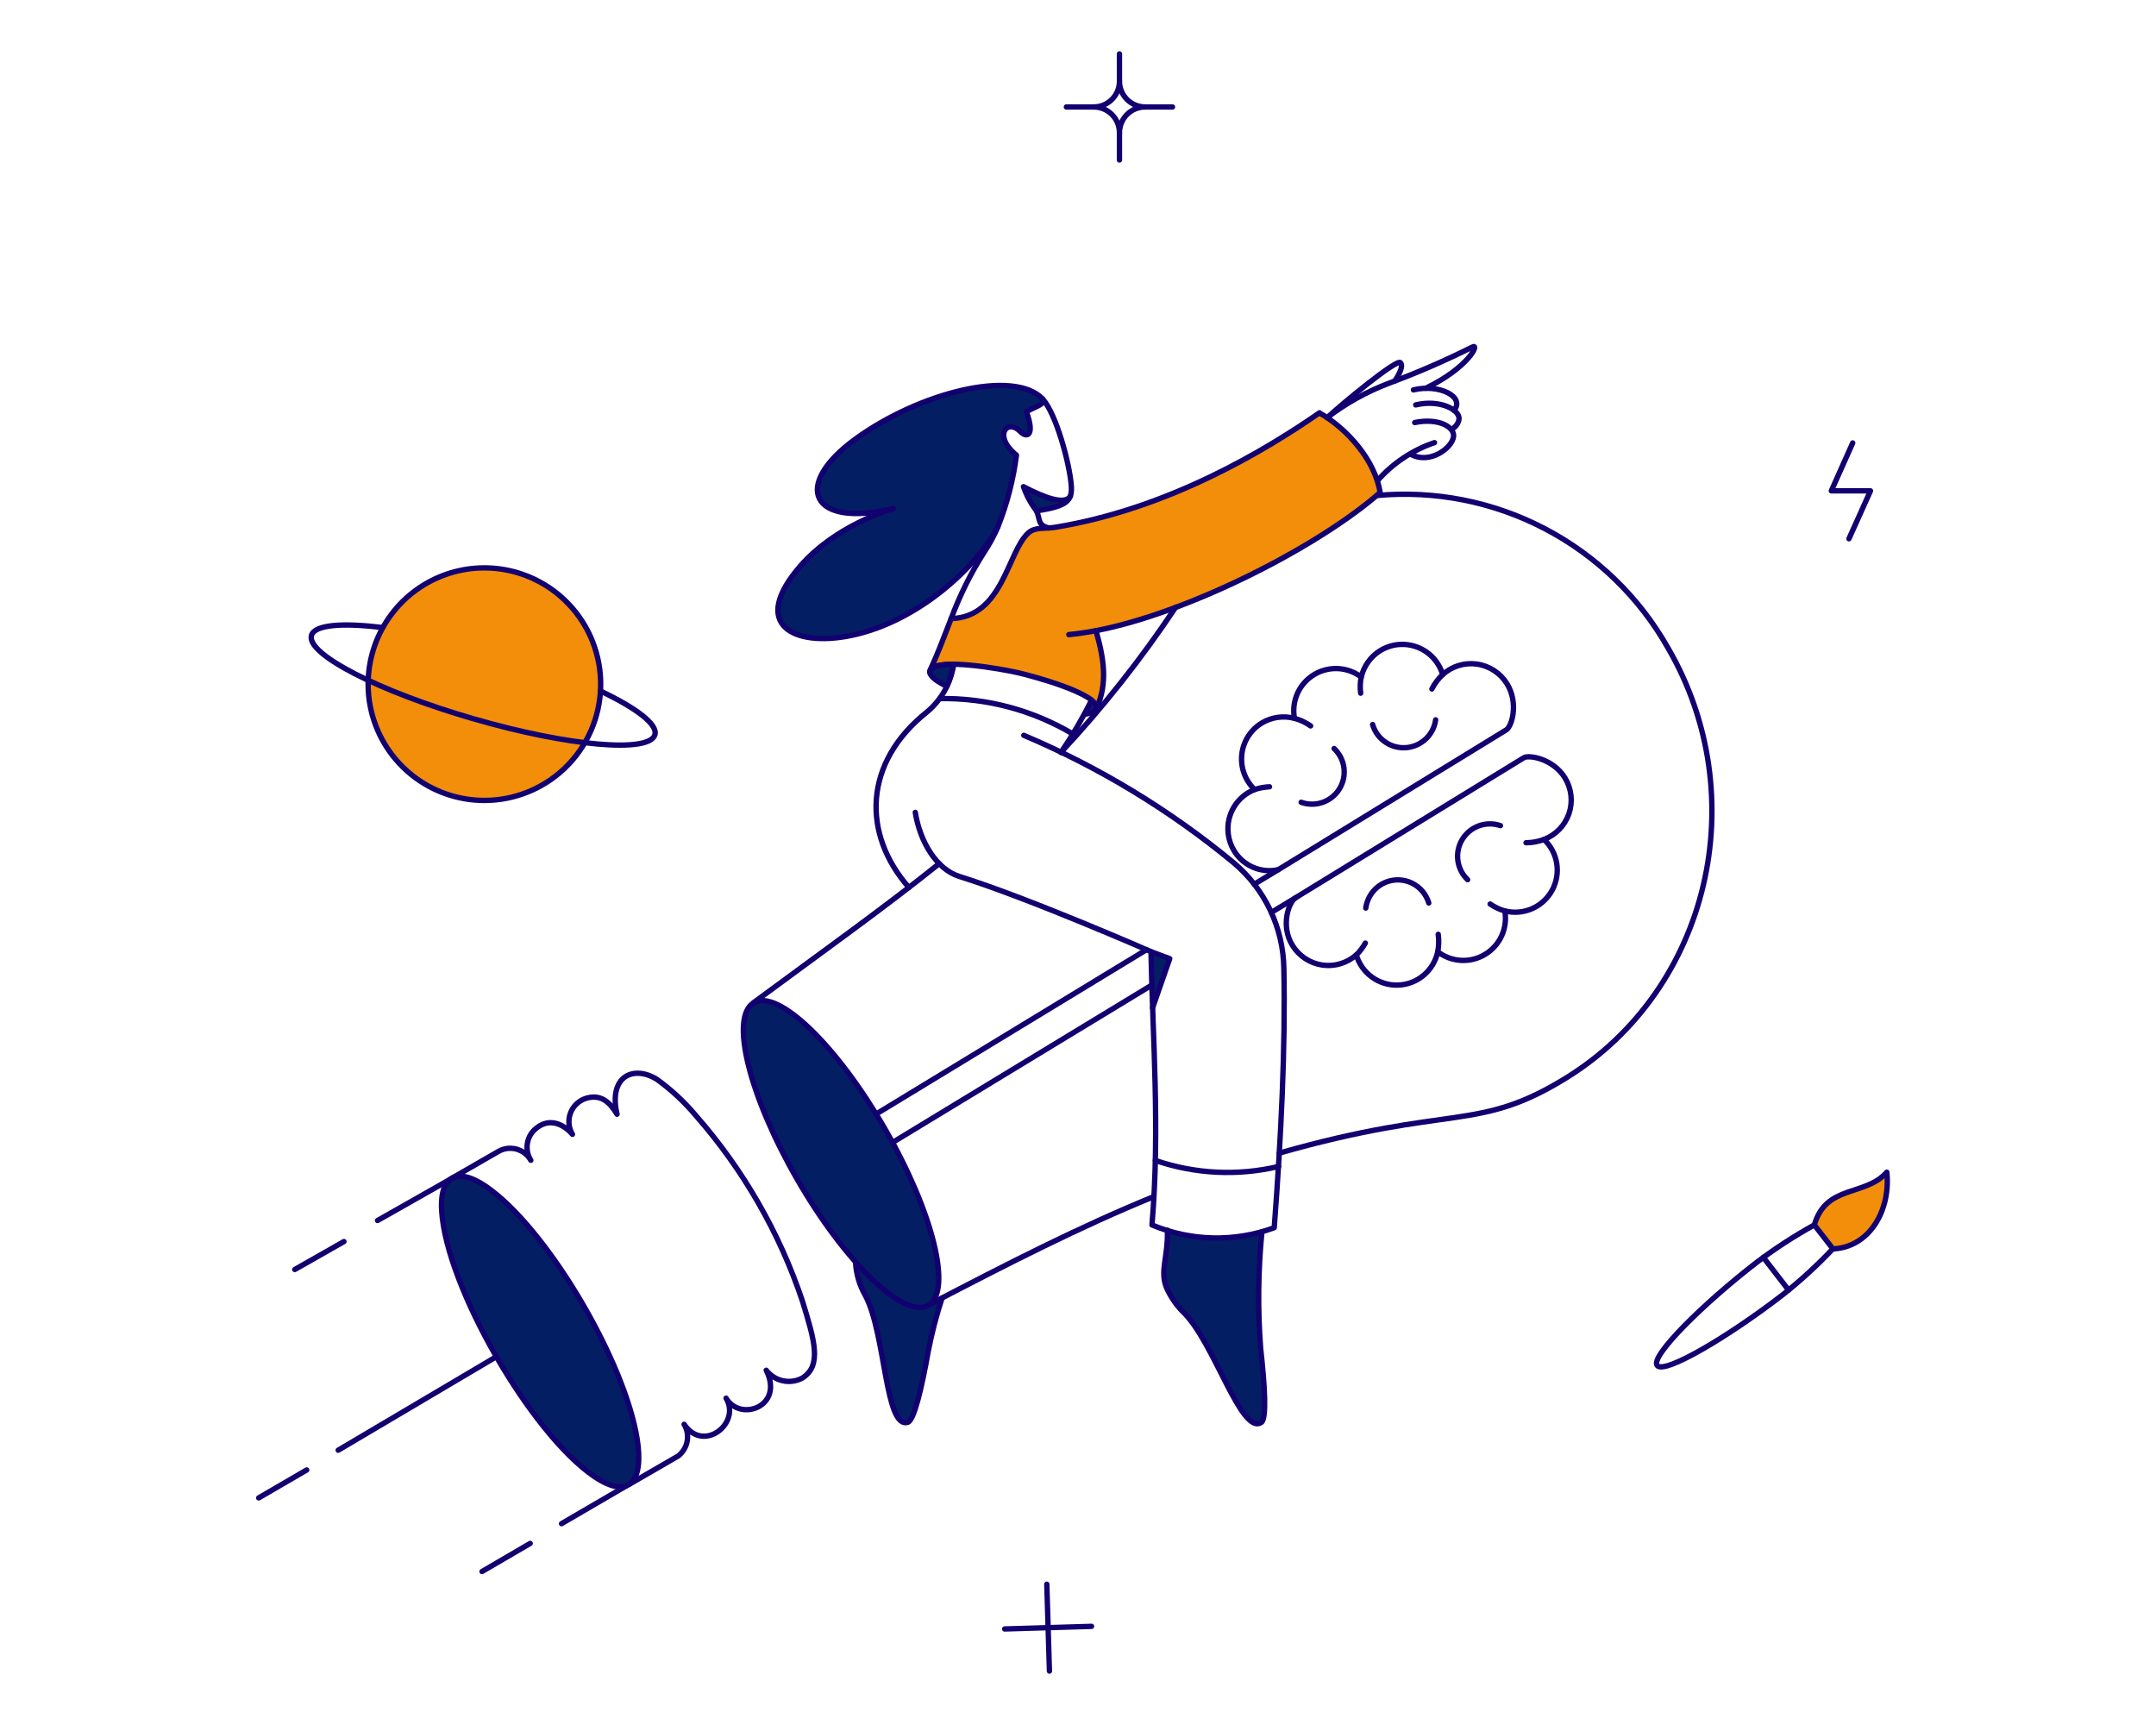 <svg xmlns="http://www.w3.org/2000/svg" width="200" height="160" viewBox="0 0 200 160" fill="none"><path d="M128.029 45.688C127.606 42.932 125.273 40.086 123.093 38.708C122.866 38.556 122.639 38.42 122.412 38.284C117.476 41.703 108.45 47.233 97.85 48.914C97.033 49.05 96.034 48.852 95.413 49.413C93.46 51.154 93.066 57.242 88.236 57.378C87.569 59.075 86.964 60.709 86.312 62.102C87.102 60.996 92.872 62.045 94.338 62.375C95.775 62.693 101.976 64.383 101.712 65.707C102.803 63.359 102.379 60.982 101.667 58.498C110.313 56.833 122.291 50.715 128.029 45.688Z" fill="#F28E0A"></path><path d="M52.409 71.234C50.871 72.712 48.93 73.701 46.83 74.076C44.73 74.45 42.566 74.194 40.612 73.339C38.658 72.484 37.001 71.068 35.851 69.271C34.701 67.475 34.11 65.377 34.153 63.245C34.195 61.112 34.868 59.04 36.089 57.29C37.309 55.54 39.02 54.191 41.007 53.414C42.993 52.637 45.165 52.467 47.249 52.924C49.332 53.382 51.233 54.447 52.711 55.985C53.694 57.005 54.465 58.21 54.982 59.529C55.498 60.848 55.75 62.256 55.722 63.672C55.694 65.088 55.387 66.485 54.818 67.783C54.25 69.08 53.431 70.253 52.409 71.234Z" fill="#F28E0A"></path><path d="M168.307 113.617C169.397 109.846 173.031 110.997 175.03 108.725C175.394 112.193 173.485 115.676 170.033 115.842L168.307 113.617Z" fill="#F28E0A"></path><path d="M86.129 121.082C84.751 121.885 82.178 120.219 79.361 117.039C79.41 118.136 79.722 119.206 80.269 120.159C82.178 123.732 82.087 132.545 84.207 131.926C84.798 131.744 85.494 128.746 86.115 125.309C86.437 123.649 86.862 122.01 87.387 120.403C87.124 120.537 86.393 120.906 86.129 121.082Z" fill="#031E63"></path><path d="M94.943 45.144C95.221 45.952 95.631 46.709 96.155 47.384C97.487 47.188 98.968 46.784 99.243 46.173C99.291 46.07 99.332 45.964 99.365 45.855C99.017 46.961 97.003 46.219 94.943 45.144Z" fill="#031E63"></path><path d="M96.731 37.012C94.05 34.195 85.313 36.406 79.393 40.691C73.442 44.992 75.153 49.02 82.861 47.172C82.406 47.308 77.47 48.792 74.245 52.5C69.505 57.951 73.624 60.041 78.936 58.951C85.28 57.648 90.731 52.439 92.579 48.835C93.427 46.712 94.002 44.489 94.291 42.221C92.081 40.419 93.428 38.783 94.639 40.025C95.291 40.691 96.017 40.373 95.215 38.196C96.024 37.695 96.995 37.534 96.731 37.012Z" fill="#031E63"></path><path d="M116.946 125.049C116.666 121.454 116.707 117.841 117.067 114.252C114.194 115.064 111.146 115.016 108.3 114.116C108.36 116.631 107.573 117.902 108.224 119.462C108.615 120.336 109.17 121.128 109.859 121.793C112.706 124.671 115.144 133.15 117.006 131.939C117.522 131.604 117.324 128.532 116.946 125.049Z" fill="#031E63"></path><path d="M88.461 61.619C88.325 62.322 88.111 63.008 87.825 63.663C85.357 62.437 85.933 61.634 88.461 61.619Z" fill="#031E63"></path><path d="M101.726 65.689C101.664 65.977 101.256 66.159 100.574 66.245C100.832 65.776 101.059 65.352 101.256 64.928C101.604 65.222 101.77 65.48 101.726 65.689Z" fill="#031E63"></path><path d="M108.51 88.919L106.919 93.477C106.859 91.705 106.799 89.964 106.768 88.253L108.51 88.919Z" fill="#031E63"></path><path d="M54.129 121.096C50.063 114.136 44.667 108.208 42.118 109.19C38.668 110.519 43.349 121.18 46.033 125.836C50.545 133.65 55.997 138.949 58.271 137.726C61.576 135.885 56.176 124.601 54.129 121.096Z" fill="#031E63"></path><path d="M82.087 104.697C77.605 96.944 72.168 91.705 69.927 93.009C67.671 94.31 69.488 101.64 73.955 109.392C78.422 117.145 83.873 122.369 86.114 121.081C88.37 119.779 86.554 112.45 82.087 104.697Z" fill="#031E63"></path><path d="M87.387 120.399C86.863 122.007 86.438 123.646 86.115 125.306C85.501 128.744 84.799 131.746 84.207 131.923C82.091 132.559 82.171 123.733 80.269 120.155C79.721 119.203 79.409 118.133 79.361 117.035" stroke="#120071" stroke-width="0.498" stroke-linecap="round" stroke-linejoin="round"></path><path d="M139.793 63.419C139.491 62.93 139.085 62.513 138.604 62.199C138.123 61.884 137.579 61.679 137.01 61.598C136.441 61.517 135.861 61.562 135.312 61.73C134.762 61.898 134.256 62.185 133.83 62.571C133.66 61.996 133.361 61.467 132.955 61.026C132.549 60.586 132.046 60.244 131.487 60.029C130.681 59.718 129.795 59.683 128.968 59.93C128.141 60.177 127.419 60.692 126.915 61.394C126.611 61.815 126.393 62.292 126.274 62.797C125.804 62.443 125.26 62.2 124.682 62.085C124.105 61.971 123.51 61.988 122.94 62.136C122.37 62.284 121.842 62.558 121.393 62.939C120.944 63.32 120.588 63.797 120.349 64.335C120.031 65.055 119.937 65.854 120.08 66.628C119.569 66.494 119.037 66.464 118.514 66.54C117.991 66.615 117.489 66.795 117.037 67.068C116.526 67.381 116.095 67.807 115.775 68.314C115.456 68.82 115.257 69.394 115.194 69.989C115.131 70.585 115.206 71.187 115.412 71.749C115.619 72.311 115.952 72.818 116.385 73.231C115.585 73.546 114.91 74.116 114.467 74.853C114.023 75.59 113.835 76.453 113.931 77.308C113.994 77.875 114.181 78.421 114.477 78.909C114.892 79.594 115.51 80.132 116.247 80.447C116.983 80.762 117.799 80.838 118.581 80.665L139.719 67.705C140.251 67.384 140.897 65.203 139.793 63.419Z" stroke="#120071" stroke-width="0.498" stroke-linecap="round" stroke-linejoin="round"></path><path d="M123.758 69.431C124.131 69.782 124.406 70.224 124.559 70.713C124.712 71.202 124.736 71.722 124.63 72.223C124.523 72.724 124.29 73.19 123.952 73.575C123.614 73.959 123.182 74.251 122.699 74.421C122.051 74.648 121.345 74.645 120.699 74.413" stroke="#120071" stroke-width="0.498" stroke-linecap="round" stroke-linejoin="round"></path><path d="M133.177 66.765C133.093 67.377 132.821 67.949 132.4 68.401C131.979 68.853 131.428 69.165 130.824 69.292C130.219 69.419 129.589 69.357 129.021 69.114C128.453 68.87 127.974 68.457 127.65 67.931C127.513 67.704 127.406 67.459 127.332 67.204" stroke="#120071" stroke-width="0.498" stroke-linecap="round" stroke-linejoin="round"></path><path d="M133.828 62.571C133.421 62.955 133.082 63.406 132.828 63.905" stroke="#120071" stroke-width="0.498" stroke-linecap="round" stroke-linejoin="round"></path><path d="M117.764 72.976C117.294 73 116.83 73.086 116.383 73.233" stroke="#120071" stroke-width="0.498" stroke-linecap="round" stroke-linejoin="round"></path><path d="M126.271 62.798C126.171 63.291 126.155 63.798 126.222 64.296" stroke="#120071" stroke-width="0.498" stroke-linecap="round" stroke-linejoin="round"></path><path d="M121.579 67.331C121.124 67.009 120.616 66.771 120.078 66.629" stroke="#120071" stroke-width="0.498" stroke-linecap="round" stroke-linejoin="round"></path><path d="M145.184 72.171C144.06 70.321 141.742 69.991 141.338 70.294L120.183 83.271C119.578 83.634 118.747 85.833 119.896 87.692C120.195 88.178 120.597 88.592 121.073 88.906C121.549 89.221 122.088 89.427 122.652 89.511C123.217 89.595 123.793 89.554 124.339 89.39C124.886 89.227 125.391 88.946 125.817 88.567C126.06 89.401 126.574 90.13 127.279 90.638C127.984 91.146 128.838 91.404 129.706 91.371C130.574 91.338 131.406 91.016 132.07 90.455C132.734 89.895 133.192 89.129 133.37 88.279C133.996 88.757 134.751 89.036 135.537 89.078C136.324 89.12 137.104 88.924 137.777 88.514C138.45 88.105 138.983 87.502 139.307 86.785C139.631 86.067 139.731 85.268 139.594 84.493C140.433 84.705 141.319 84.632 142.112 84.287C142.905 83.942 143.562 83.343 143.978 82.584C144.394 81.825 144.546 80.949 144.41 80.094C144.274 79.239 143.858 78.454 143.228 77.861C143.764 77.657 144.25 77.338 144.65 76.925C145.049 76.513 145.354 76.018 145.541 75.475C145.727 74.932 145.792 74.354 145.73 73.783C145.668 73.212 145.482 72.662 145.184 72.171Z" stroke="#120071" stroke-width="0.498" stroke-linecap="round" stroke-linejoin="round"></path><path d="M132.54 83.756C132.424 83.362 132.227 82.996 131.963 82.681C131.699 82.367 131.374 82.109 131.006 81.926C130.638 81.743 130.237 81.637 129.827 81.615C129.416 81.594 129.006 81.657 128.621 81.801C128.107 81.993 127.655 82.324 127.316 82.756C126.985 83.183 126.771 83.69 126.695 84.225" stroke="#120071" stroke-width="0.498" stroke-linecap="round" stroke-linejoin="round"></path><path d="M139.188 76.581C138.54 76.358 137.836 76.364 137.192 76.597C136.547 76.829 136.002 77.276 135.647 77.861C135.291 78.447 135.147 79.136 135.237 79.815C135.328 80.494 135.648 81.122 136.144 81.594" stroke="#120071" stroke-width="0.498" stroke-linecap="round" stroke-linejoin="round"></path><path d="M143.228 77.865C142.695 78.062 142.131 78.164 141.562 78.168" stroke="#120071" stroke-width="0.498" stroke-linecap="round" stroke-linejoin="round"></path><path d="M126.654 87.474C126.428 87.878 126.146 88.248 125.816 88.574" stroke="#120071" stroke-width="0.498" stroke-linecap="round" stroke-linejoin="round"></path><path d="M139.596 84.497C139.108 84.357 138.647 84.138 138.23 83.85" stroke="#120071" stroke-width="0.498" stroke-linecap="round" stroke-linejoin="round"></path><path d="M133.416 86.661C133.488 87.2 133.474 87.748 133.373 88.283" stroke="#120071" stroke-width="0.498" stroke-linecap="round" stroke-linejoin="round"></path><path d="M120.183 83.272L117.928 84.634" stroke="#120071" stroke-width="0.498" stroke-linecap="round" stroke-linejoin="round"></path><path d="M118.578 80.666L116.352 82.014" stroke="#120071" stroke-width="0.498" stroke-linecap="round" stroke-linejoin="round"></path><path d="M106.843 91.372L82.797 105.969" stroke="#120071" stroke-width="0.498" stroke-linecap="round" stroke-linejoin="round"></path><path d="M106.358 88.086L81.268 103.335" stroke="#120071" stroke-width="0.498" stroke-linecap="round" stroke-linejoin="round"></path><path d="M127.71 45.961C133.095 45.462 138.51 46.531 143.302 49.037C148.095 51.543 152.061 55.381 154.724 60.088C162.767 73.912 158.554 91.764 145.32 99.958C137.042 105.083 134.745 102.374 118.67 106.955" stroke="#120071" stroke-width="0.498" stroke-linecap="round" stroke-linejoin="round"></path><path d="M86.287 120.963C93.64 117.128 100.212 113.776 106.98 111.011" stroke="#120071" stroke-width="0.498" stroke-linecap="round" stroke-linejoin="round"></path><path d="M87.127 80.106C82.025 84.195 76.436 88.177 69.91 92.993" stroke="#120071" stroke-width="0.498" stroke-linecap="round" stroke-linejoin="round"></path><path d="M109.053 56.332C105.88 61.102 102.319 65.605 98.408 69.793" stroke="#120071" stroke-width="0.498" stroke-linecap="round" stroke-linejoin="round"></path><path d="M122.395 38.299C124.953 39.737 127.558 42.69 128.027 45.688C122.288 50.715 110.311 56.833 101.665 58.498C102.377 60.982 102.801 63.359 101.71 65.706C101.974 64.384 95.864 62.716 94.336 62.375C92.844 62.042 87.094 61.007 86.311 62.102C86.962 60.709 87.568 59.074 88.234 57.377C93.064 57.242 93.45 51.145 95.411 49.413C96.028 48.867 97.001 49.05 97.849 48.913C108.442 47.19 117.474 41.706 122.41 38.283L122.395 38.299Z" stroke="#120071" stroke-width="0.498" stroke-linecap="round" stroke-linejoin="round"></path><path d="M87.178 64.796C91.513 64.727 95.782 65.861 99.512 68.072" stroke="#120071" stroke-width="0.498" stroke-linecap="round" stroke-linejoin="round"></path><path d="M99.293 46.017C98.799 46.88 96.891 46.161 94.941 45.142C95.219 45.95 95.629 46.707 96.153 47.383" stroke="#120071" stroke-width="0.498" stroke-linecap="round" stroke-linejoin="round"></path><path d="M97.286 48.969C96.231 48.71 96.513 48.197 96.152 47.383C98.999 46.962 99.492 46.438 99.375 45.012C99.204 42.94 97.987 38.425 96.727 37.011" stroke="#120071" stroke-width="0.498" stroke-linecap="round" stroke-linejoin="round"></path><path d="M101.665 58.498C100.786 58.664 99.938 58.785 99.15 58.862" stroke="#120071" stroke-width="0.498" stroke-linecap="round" stroke-linejoin="round"></path><path d="M95.214 38.193C96.016 40.373 95.293 40.691 94.638 40.021C93.426 38.78 92.079 40.419 94.29 42.217C94.001 44.486 93.427 46.709 92.579 48.834C90.731 52.438 85.28 57.647 78.936 58.949C73.62 60.039 69.502 57.95 74.245 52.498C77.47 48.788 82.406 47.305 82.861 47.171C75.153 49.018 73.444 44.992 79.393 40.69C85.315 36.407 94.05 34.194 96.731 37.01C96.987 37.529 95.992 37.712 95.214 38.193Z" stroke="#120071" stroke-width="0.498" stroke-linecap="round" stroke-linejoin="round"></path><path d="M88.234 57.377C89.034 55.213 90.065 53.142 91.308 51.199C91.8 50.463 92.221 49.683 92.565 48.868" stroke="#120071" stroke-width="0.498" stroke-linecap="round" stroke-linejoin="round"></path><path d="M98.432 69.771C99.482 68.224 100.428 66.61 101.263 64.938" stroke="#120071" stroke-width="0.498" stroke-linecap="round" stroke-linejoin="round"></path><path d="M131.328 37.556C133.614 37.011 135.496 38.041 135.34 38.919C135.305 39.095 135.233 39.262 135.129 39.408C135.025 39.554 134.89 39.676 134.735 39.767" stroke="#120071" stroke-width="0.498" stroke-linecap="round" stroke-linejoin="round"></path><path d="M131.115 36.163C133.523 35.587 135.915 36.799 134.886 38.071" stroke="#120071" stroke-width="0.498" stroke-linecap="round" stroke-linejoin="round"></path><path d="M127.77 44.598C129.194 42.972 131.022 41.75 133.07 41.055" stroke="#120071" stroke-width="0.498" stroke-linecap="round" stroke-linejoin="round"></path><path d="M131.237 39.191C133.463 38.737 134.929 39.615 134.841 40.478C134.732 41.538 132.615 43.144 130.828 42.114" stroke="#120071" stroke-width="0.498" stroke-linecap="round" stroke-linejoin="round"></path><path d="M129.36 35.361C129.39 35.33 130.314 34.044 129.905 33.634C129.557 33.286 124.529 37.42 123.121 38.737" stroke="#120071" stroke-width="0.498" stroke-linecap="round" stroke-linejoin="round"></path><path d="M132.253 36.012C136.251 34.089 137.324 31.77 136.569 32.195C134.048 33.457 131.46 34.579 128.816 35.557C126.769 36.336 124.846 37.407 123.107 38.737" stroke="#120071" stroke-width="0.498" stroke-linecap="round" stroke-linejoin="round"></path><path d="M117.063 114.252C116.706 117.84 116.666 121.453 116.942 125.049C117.328 128.53 117.517 131.604 117.003 131.938C115.139 133.148 112.697 124.676 109.855 121.792C109.166 121.128 108.61 120.336 108.221 119.461C107.568 117.899 108.359 116.625 108.295 114.103" stroke="#120071" stroke-width="0.498" stroke-linecap="round" stroke-linejoin="round"></path><path d="M82.086 104.697C86.558 112.446 88.371 119.781 86.113 121.077C83.874 122.366 78.421 117.14 73.954 109.388C69.487 101.637 67.672 94.312 69.926 93.007C72.18 91.702 77.609 96.941 82.086 104.697Z" stroke="#120071" stroke-width="0.498" stroke-linecap="round" stroke-linejoin="round"></path><path d="M59.103 133.457C57.971 126.41 51.164 114.685 45.638 110.451C42.784 108.24 40.739 108.631 40.973 112.34C41.417 119.376 49.253 132.952 55.102 136.936C58.349 139.146 59.745 137.458 59.103 133.457Z" stroke="#120071" stroke-width="0.498" stroke-linecap="round" stroke-linejoin="round"></path><path d="M58.42 137.646L62.916 135.046C63.349 134.706 63.643 134.22 63.743 133.68C63.844 133.139 63.744 132.58 63.462 132.108C65.251 134.802 68.761 132.02 67.353 129.685C68.659 131.911 72.767 130.474 71.078 127.096C71.46 127.592 72.006 127.938 72.618 128.071C73.231 128.204 73.87 128.116 74.424 127.823C76.253 126.656 75.575 124.385 74.44 120.691C72.317 114.344 68.951 108.485 64.537 103.456C63.476 102.193 62.261 101.066 60.921 100.104C58.802 98.79 56.418 99.775 57.238 103.35C56.564 102.227 55.773 101.492 54.436 101.851C54.099 101.945 53.788 102.116 53.527 102.35C53.267 102.584 53.064 102.876 52.935 103.201C52.806 103.527 52.754 103.878 52.783 104.227C52.813 104.576 52.922 104.913 53.104 105.213C53.104 105.213 51.535 103.23 49.758 104.638C49.316 104.982 49.019 105.478 48.924 106.03C48.829 106.581 48.942 107.148 49.242 107.62C49.027 107.24 48.703 106.932 48.312 106.737C47.92 106.542 47.48 106.468 47.046 106.525C46.758 106.563 46.481 106.657 46.23 106.803L41.998 109.238" stroke="#120071" stroke-width="0.498" stroke-linecap="round" stroke-linejoin="round"></path><path d="M168.306 113.616C166.438 114.647 164.647 115.811 162.946 117.099C157.948 120.959 153.073 125.805 153.723 126.654C154.372 127.502 160.281 124.021 165.291 120.157C166.97 118.838 168.549 117.395 170.015 115.842" stroke="#120071" stroke-width="0.498" stroke-linecap="round" stroke-linejoin="round"></path><path d="M168.307 113.616C169.397 109.846 173.031 110.996 175.03 108.725C175.394 112.193 173.485 115.676 170.033 115.842L168.307 113.616Z" stroke="#120071" stroke-width="0.498" stroke-linecap="round" stroke-linejoin="round"></path><path d="M163.574 116.624L165.913 119.657" stroke="#120071" stroke-width="0.498" stroke-linecap="round" stroke-linejoin="round"></path><path d="M171.865 41.084L169.881 45.528H173.515L171.516 49.972" stroke="#120071" stroke-width="0.498" stroke-linecap="round" stroke-linejoin="round"></path><path d="M101.255 150.85L93.199 151.092" stroke="#120071" stroke-width="0.498" stroke-linecap="round" stroke-linejoin="round"></path><path d="M97.35 155L97.107 146.944" stroke="#120071" stroke-width="0.498" stroke-linecap="round" stroke-linejoin="round"></path><path d="M88.461 61.617C88.325 62.32 88.111 63.006 87.825 63.662C85.357 62.435 85.933 61.633 88.461 61.617Z" stroke="#120071" stroke-width="0.498" stroke-linecap="round" stroke-linejoin="round"></path><path d="M101.711 65.707C101.638 65.981 101.249 66.16 100.592 66.249" stroke="#120071" stroke-width="0.498" stroke-linecap="round" stroke-linejoin="round"></path><path d="M88.461 61.617C88.213 63.338 87.34 64.906 86.008 66.023C80.058 70.748 79.965 77.365 84.312 82.317" stroke="#120071" stroke-width="0.498" stroke-linecap="round" stroke-linejoin="round"></path><path d="M41.733 109.402L35.023 113.206" stroke="#120071" stroke-width="0.498" stroke-linecap="round" stroke-linejoin="round"></path><path d="M58.113 137.812L52.09 141.326" stroke="#120071" stroke-width="0.498" stroke-linecap="round" stroke-linejoin="round"></path><path d="M49.182 143.158L44.715 145.763" stroke="#120071" stroke-width="0.498" stroke-linecap="round" stroke-linejoin="round"></path><path d="M31.905 115.16L27.348 117.75" stroke="#120071" stroke-width="0.498" stroke-linecap="round" stroke-linejoin="round"></path><path d="M46.046 125.836L31.373 134.512" stroke="#120071" stroke-width="0.498" stroke-linecap="round" stroke-linejoin="round"></path><path d="M28.452 136.344L24 138.933" stroke="#120071" stroke-width="0.498" stroke-linecap="round" stroke-linejoin="round"></path><path d="M52.407 71.234C50.87 72.712 48.928 73.701 46.828 74.075C44.728 74.45 42.564 74.194 40.61 73.338C38.656 72.483 36.999 71.068 35.849 69.271C34.699 67.474 34.108 65.377 34.151 63.244C34.193 61.112 34.867 59.039 36.087 57.29C37.307 55.54 39.018 54.191 41.005 53.414C42.991 52.637 45.163 52.466 47.247 52.924C49.33 53.382 51.231 54.447 52.709 55.985C53.692 57.005 54.463 58.209 54.98 59.529C55.496 60.847 55.748 62.255 55.72 63.672C55.692 65.088 55.385 66.485 54.816 67.782C54.248 69.08 53.429 70.253 52.407 71.234Z" stroke="#120071" stroke-width="0.498" stroke-linecap="round" stroke-linejoin="round"></path><path d="M55.709 64.098C59.055 65.688 61.036 67.199 60.751 68.153C60.242 69.876 52.71 69.213 43.913 66.668C35.116 64.124 28.39 60.663 28.892 58.937C29.178 57.952 31.723 57.741 35.491 58.211" stroke="#120071" stroke-width="0.498" stroke-linecap="round" stroke-linejoin="round"></path><path d="M84.906 75.352C85.345 78.108 86.894 80.635 88.98 81.288C95.493 83.325 106.771 88.269 106.771 88.269C106.912 96.067 107.618 104.648 106.863 113.617C110.474 115.137 114.528 115.229 118.204 113.874C118.84 105.41 119.248 97.293 119.097 89.797C119.063 87.932 118.631 86.096 117.829 84.412C117.027 82.727 115.875 81.234 114.449 80.031C108.564 75.166 102.003 71.182 94.972 68.205" stroke="#120071" stroke-width="0.498" stroke-linecap="round" stroke-linejoin="round"></path><path d="M106.768 88.268L108.509 88.919L106.919 93.477" stroke="#120071" stroke-width="0.498" stroke-linecap="round" stroke-linejoin="round"></path><path d="M107.178 107.634C110.859 108.897 114.823 109.092 118.61 108.195" stroke="#120071" stroke-width="0.498" stroke-linecap="round" stroke-linejoin="round"></path><path d="M103.846 5V7.529" stroke="#120071" stroke-width="0.498" stroke-linecap="round" stroke-linejoin="round"></path><path d="M108.766 9.922H106.236" stroke="#120071" stroke-width="0.498" stroke-linecap="round" stroke-linejoin="round"></path><path d="M103.846 14.843V12.314" stroke="#120071" stroke-width="0.498" stroke-linecap="round" stroke-linejoin="round"></path><path d="M98.924 9.922H101.454" stroke="#120071" stroke-width="0.498" stroke-linecap="round" stroke-linejoin="round"></path><path d="M106.238 9.921C105.923 9.922 105.612 9.861 105.321 9.741C105.031 9.621 104.767 9.445 104.544 9.223C104.322 9.001 104.146 8.737 104.026 8.446C103.906 8.155 103.845 7.844 103.846 7.53C103.848 8.003 103.708 8.466 103.445 8.86C103.183 9.253 102.809 9.56 102.371 9.74C102.081 9.86 101.769 9.922 101.455 9.921C101.769 9.921 102.081 9.982 102.371 10.102C102.662 10.222 102.926 10.398 103.148 10.621C103.37 10.843 103.546 11.107 103.666 11.398C103.786 11.688 103.847 12 103.846 12.314C103.845 11.999 103.906 11.688 104.026 11.397C104.146 11.107 104.322 10.843 104.544 10.62C104.767 10.398 105.031 10.222 105.321 10.102C105.612 9.982 105.923 9.921 106.238 9.921Z" stroke="#120071" stroke-width="0.498" stroke-linecap="round" stroke-linejoin="round"></path></svg>